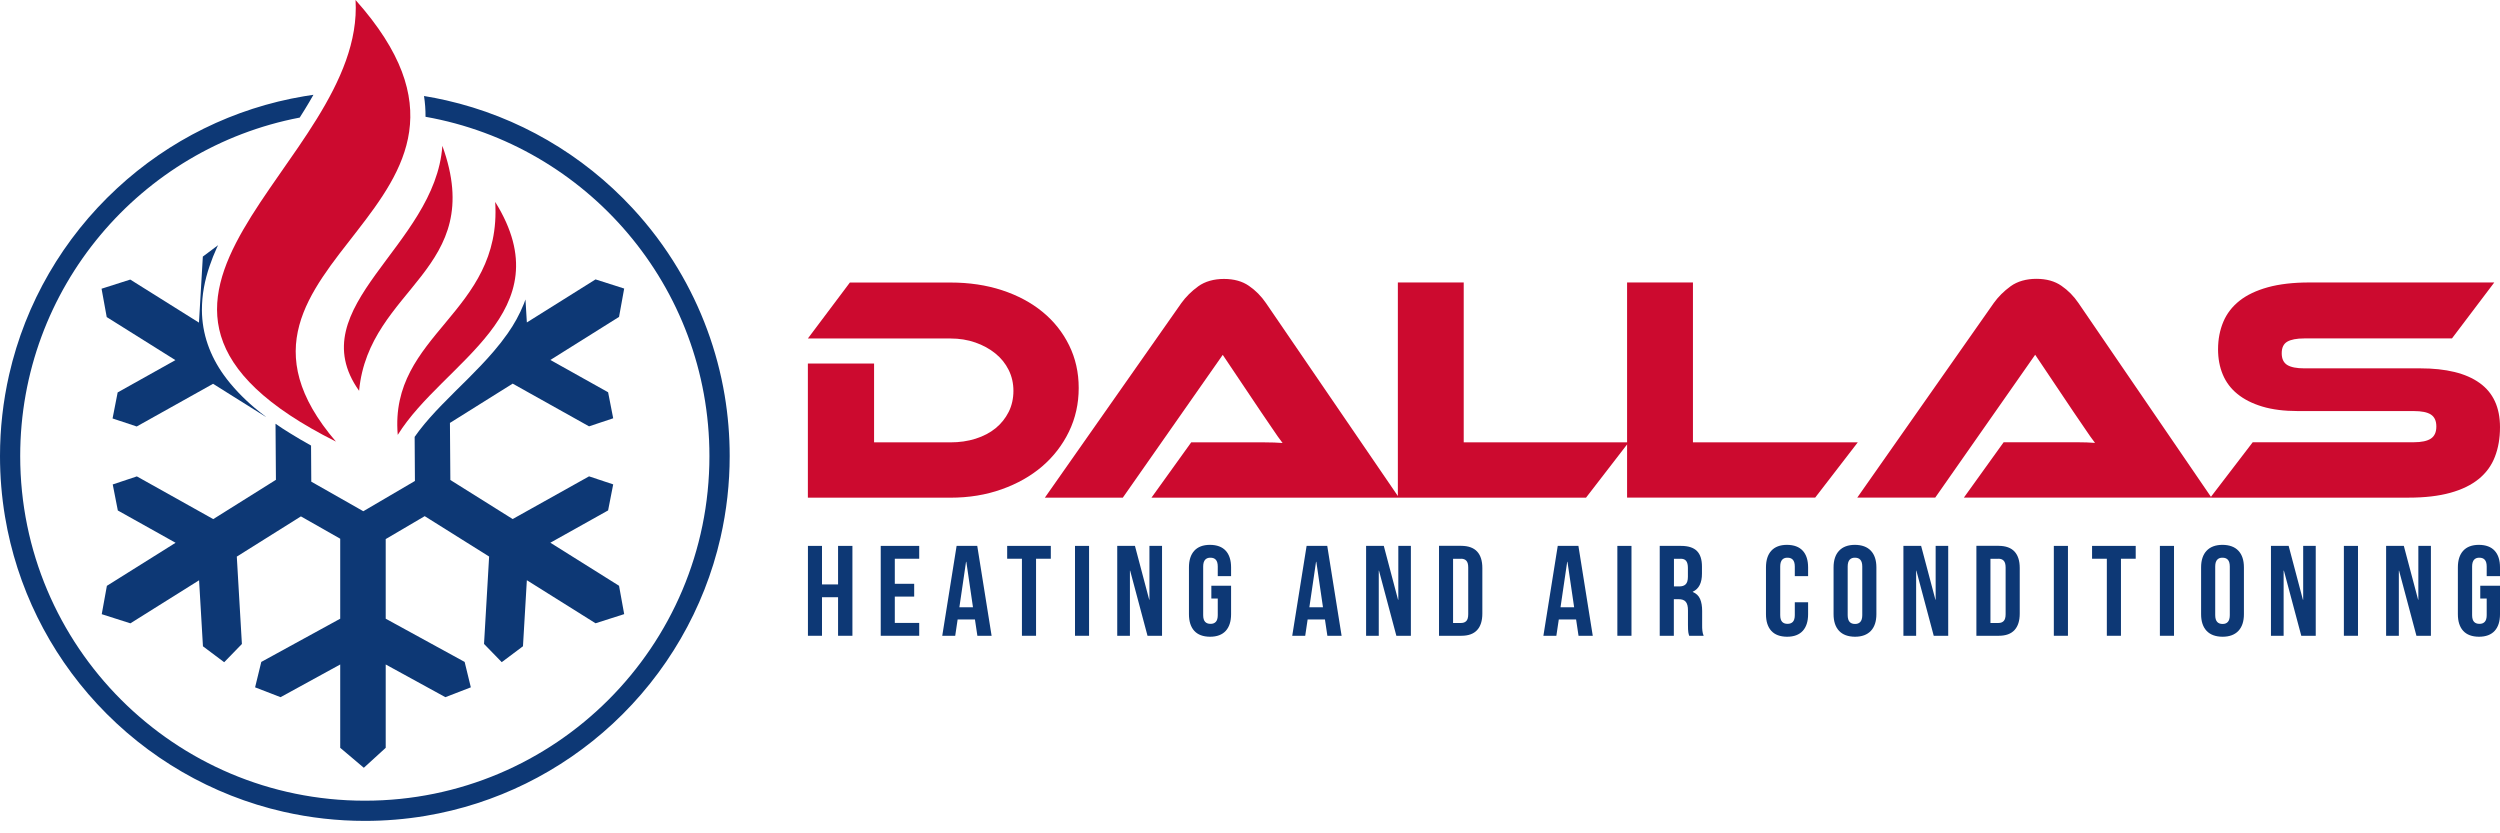 <svg width="162" height="54" viewBox="0 0 162 54" fill="none" xmlns="http://www.w3.org/2000/svg">
<path fill-rule="evenodd" clip-rule="evenodd" d="M143.302 32.247H156.082C157.129 32.247 158.025 32.142 158.775 31.935C159.525 31.729 160.14 31.429 160.62 31.039C161.1 30.649 161.452 30.169 161.67 29.599C161.891 29.029 162 28.392 162 27.683C162 26.404 161.561 25.448 160.68 24.818C159.799 24.184 158.516 23.869 156.825 23.869H149.317C148.822 23.869 148.455 23.798 148.215 23.652C147.975 23.505 147.855 23.25 147.855 22.89C147.855 22.53 147.975 22.279 148.215 22.14C148.455 22.002 148.822 21.93 149.317 21.93H158.887L161.629 18.304H149.647C148.601 18.304 147.705 18.409 146.955 18.615C146.205 18.825 145.594 19.114 145.121 19.489C144.649 19.864 144.296 20.318 144.071 20.854C143.846 21.39 143.73 21.983 143.73 22.635C143.73 23.232 143.831 23.779 144.037 24.27C144.244 24.765 144.559 25.185 144.986 25.53C145.414 25.879 145.95 26.149 146.595 26.344C147.24 26.539 148.012 26.637 148.905 26.637H156.412C156.922 26.637 157.294 26.712 157.526 26.865C157.759 27.019 157.875 27.274 157.875 27.638C157.875 28.002 157.759 28.26 157.526 28.418C157.294 28.575 156.922 28.658 156.412 28.658H145.976L143.269 32.194L134.681 19.632C134.377 19.185 134.01 18.814 133.579 18.518C133.147 18.218 132.607 18.068 131.959 18.068C131.31 18.068 130.729 18.229 130.29 18.548C129.851 18.867 129.487 19.23 129.199 19.632L120.352 32.243H125.404L131.88 22.988L134.355 26.678C134.587 27.012 134.831 27.368 135.086 27.75C135.341 28.133 135.562 28.448 135.757 28.699C135.427 28.673 135.037 28.658 134.591 28.658H129.836L127.26 32.243H143.302V32.247Z" fill="#CC0A2F"/>
<path fill-rule="evenodd" clip-rule="evenodd" d="M69.9 25.14C69.9 24.139 69.694 23.22 69.281 22.38C68.869 21.54 68.295 20.816 67.56 20.213C66.825 19.609 65.948 19.14 64.931 18.806C63.915 18.473 62.801 18.308 61.59 18.308H55.072L52.35 21.934H61.59C62.167 21.934 62.704 22.02 63.199 22.193C63.694 22.365 64.125 22.601 64.496 22.901C64.868 23.201 65.156 23.558 65.362 23.974C65.569 24.39 65.67 24.844 65.67 25.328C65.67 25.811 65.569 26.284 65.362 26.693C65.156 27.101 64.875 27.454 64.519 27.746C64.162 28.039 63.731 28.264 63.229 28.425C62.726 28.586 62.179 28.665 61.59 28.665H56.64V23.558H52.35V32.25H61.59C62.786 32.25 63.892 32.07 64.909 31.706C65.925 31.346 66.802 30.848 67.537 30.218C68.272 29.584 68.85 28.834 69.27 27.968C69.69 27.098 69.9 26.156 69.9 25.144V25.14Z" fill="#CC0A2F"/>
<path fill-rule="evenodd" clip-rule="evenodd" d="M105.435 28.785V32.246H117.623L120.386 28.661H109.703V18.304H105.435V28.661H94.849V18.304H90.581V32.141L82.035 19.639C81.731 19.193 81.364 18.821 80.933 18.525C80.501 18.225 79.961 18.075 79.312 18.075C78.664 18.075 78.083 18.236 77.644 18.555C77.205 18.874 76.841 19.238 76.552 19.639L67.706 32.25H72.757L79.234 22.995L81.709 26.685C81.941 27.019 82.185 27.375 82.44 27.758C82.695 28.14 82.916 28.455 83.111 28.706C82.781 28.68 82.391 28.665 81.945 28.665H77.19L74.614 32.25H102.773L105.443 28.789H105.435V28.785Z" fill="#CC0A2F"/>
<path fill-rule="evenodd" clip-rule="evenodd" d="M53.265 38.7H54.307V41.198H55.237V35.374H54.307V37.871H53.265V35.374H52.354V41.198H53.265V38.7Z" fill="#0D3875"/>
<path fill-rule="evenodd" clip-rule="evenodd" d="M57.983 36.206H59.565V35.374H57.071V41.198H59.565V40.365H57.983V38.659H59.239V37.83H57.983V36.206Z" fill="#0D3875"/>
<path fill-rule="evenodd" clip-rule="evenodd" d="M63.326 35.374H61.988L61.058 41.198H61.898L62.055 40.14H63.176L63.334 41.198H64.256L63.326 35.374ZM62.603 36.405H62.618L63.049 39.349H62.168L62.599 36.405H62.603Z" fill="#0D3875"/>
<path fill-rule="evenodd" clip-rule="evenodd" d="M65.265 36.206H66.221V41.198H67.136V36.206H68.093V35.374H65.265V36.206Z" fill="#0D3875"/>
<path fill-rule="evenodd" clip-rule="evenodd" d="M69.66 41.198H70.571V35.374H69.66V41.198Z" fill="#0D3875"/>
<path fill-rule="evenodd" clip-rule="evenodd" d="M74.359 41.198H75.3V35.374H74.483V38.861H74.468L73.545 35.374H72.397V41.198H73.219V36.979H73.234L74.359 41.198Z" fill="#0D3875"/>
<path fill-rule="evenodd" clip-rule="evenodd" d="M78.495 38.786H78.911V39.859C78.911 40.065 78.866 40.211 78.784 40.297C78.701 40.384 78.585 40.429 78.439 40.425C78.293 40.425 78.176 40.384 78.094 40.297C78.011 40.211 77.966 40.065 77.966 39.859V36.712C77.966 36.506 78.011 36.36 78.094 36.27C78.176 36.18 78.293 36.135 78.439 36.139C78.585 36.139 78.701 36.18 78.784 36.27C78.866 36.36 78.911 36.506 78.911 36.712V37.335H79.774V36.769C79.774 36.3 79.657 35.94 79.429 35.689C79.2 35.437 78.859 35.31 78.409 35.306C77.959 35.306 77.618 35.437 77.389 35.689C77.16 35.94 77.044 36.3 77.044 36.769V39.799C77.044 40.267 77.16 40.627 77.389 40.879C77.618 41.13 77.959 41.257 78.409 41.261C78.859 41.261 79.2 41.13 79.429 40.879C79.657 40.627 79.774 40.267 79.774 39.799V37.954H78.495V38.786Z" fill="#0D3875"/>
<path fill-rule="evenodd" clip-rule="evenodd" d="M86.006 35.374H84.668L83.737 41.198H84.578L84.735 40.14H85.856L86.014 41.198H86.936L86.006 35.374ZM85.282 36.405H85.298L85.729 39.349H84.847L85.279 36.405H85.282Z" fill="#0D3875"/>
<path fill-rule="evenodd" clip-rule="evenodd" d="M90.484 41.198H91.425V35.374H90.611V38.861H90.593L89.67 35.374H88.523V41.198H89.344V36.979H89.359L90.484 41.198Z" fill="#0D3875"/>
<path fill-rule="evenodd" clip-rule="evenodd" d="M93.248 41.198H94.695C95.153 41.198 95.494 41.074 95.719 40.826C95.944 40.583 96.056 40.226 96.056 39.758V36.81C96.056 36.341 95.944 35.985 95.719 35.741C95.494 35.498 95.153 35.374 94.695 35.37H93.248V41.194V41.198ZM94.676 36.206C94.823 36.206 94.939 36.248 95.018 36.334C95.1 36.42 95.141 36.566 95.141 36.773V39.803C95.141 40.009 95.1 40.155 95.018 40.241C94.935 40.328 94.823 40.369 94.676 40.369H94.159V36.21H94.676V36.206Z" fill="#0D3875"/>
<path fill-rule="evenodd" clip-rule="evenodd" d="M102.281 35.374H100.942L100.012 41.198H100.852L101.01 40.14H102.131L102.289 41.198H103.211L102.281 35.374ZM101.557 36.405H101.572L102.004 39.349H101.122L101.554 36.405H101.557Z" fill="#0D3875"/>
<path fill-rule="evenodd" clip-rule="evenodd" d="M104.805 41.198H105.72V35.374H104.805V41.198Z" fill="#0D3875"/>
<path fill-rule="evenodd" clip-rule="evenodd" d="M110.396 41.198C110.351 41.093 110.325 40.98 110.314 40.868C110.302 40.755 110.295 40.628 110.299 40.489V39.589C110.299 39.285 110.257 39.026 110.167 38.816C110.077 38.606 109.916 38.453 109.691 38.359V38.344C109.894 38.25 110.044 38.104 110.141 37.909C110.239 37.714 110.287 37.47 110.287 37.17V36.713C110.287 36.263 110.182 35.929 109.965 35.708C109.747 35.486 109.402 35.374 108.93 35.374H107.55V41.198H108.465V38.828H108.78C108.986 38.828 109.14 38.88 109.237 38.996C109.335 39.113 109.384 39.3 109.38 39.57V40.485C109.38 40.714 109.387 40.871 109.402 40.965C109.417 41.055 109.436 41.134 109.462 41.202H110.396V41.198ZM108.907 36.206C109.069 36.206 109.189 36.252 109.264 36.349C109.339 36.447 109.376 36.596 109.376 36.806V37.38C109.376 37.609 109.327 37.77 109.23 37.864C109.132 37.958 109.001 37.999 108.829 37.999H108.472V36.21H108.915H108.907V36.206Z" fill="#0D3875"/>
<path fill-rule="evenodd" clip-rule="evenodd" d="M116.303 39.026V39.859C116.303 40.065 116.258 40.211 116.175 40.297C116.093 40.384 115.976 40.425 115.83 40.425C115.684 40.425 115.568 40.384 115.485 40.297C115.403 40.211 115.358 40.065 115.358 39.859V36.712C115.358 36.506 115.403 36.36 115.485 36.27C115.568 36.18 115.684 36.135 115.83 36.139C115.976 36.139 116.093 36.18 116.175 36.27C116.258 36.36 116.303 36.506 116.303 36.712V37.335H117.165V36.769C117.165 36.3 117.049 35.94 116.82 35.689C116.591 35.437 116.25 35.31 115.8 35.306C115.35 35.306 115.009 35.437 114.78 35.689C114.551 35.94 114.435 36.3 114.435 36.769V39.799C114.435 40.267 114.551 40.627 114.78 40.879C115.009 41.13 115.35 41.257 115.8 41.261C116.25 41.261 116.591 41.13 116.82 40.879C117.049 40.627 117.165 40.267 117.165 39.799V39.026H116.303Z" fill="#0D3875"/>
<path fill-rule="evenodd" clip-rule="evenodd" d="M118.815 39.799C118.815 40.267 118.935 40.627 119.171 40.879C119.407 41.13 119.752 41.257 120.202 41.261C120.652 41.261 120.997 41.13 121.234 40.879C121.47 40.627 121.59 40.267 121.59 39.799V36.769C121.59 36.3 121.47 35.94 121.234 35.689C120.997 35.437 120.652 35.31 120.202 35.306C119.752 35.306 119.407 35.437 119.171 35.689C118.935 35.94 118.815 36.3 118.815 36.769V39.799ZM119.73 36.712C119.73 36.506 119.775 36.36 119.857 36.27C119.94 36.18 120.056 36.135 120.202 36.139C120.349 36.139 120.465 36.18 120.547 36.27C120.63 36.36 120.675 36.506 120.675 36.712V39.859C120.675 40.065 120.63 40.211 120.547 40.301C120.465 40.391 120.349 40.436 120.202 40.432C120.056 40.432 119.94 40.391 119.857 40.301C119.775 40.211 119.73 40.065 119.73 39.859V36.712Z" fill="#0D3875"/>
<path fill-rule="evenodd" clip-rule="evenodd" d="M125.306 41.198H126.244V35.374H125.43V38.861H125.415L124.489 35.374H123.341V41.198H124.166V36.979H124.181L125.306 41.198Z" fill="#0D3875"/>
<path fill-rule="evenodd" clip-rule="evenodd" d="M128.07 41.198H129.518C129.975 41.198 130.316 41.074 130.541 40.826C130.766 40.583 130.879 40.226 130.879 39.758V36.81C130.879 36.341 130.766 35.985 130.541 35.741C130.316 35.498 129.975 35.374 129.518 35.37H128.07V41.194V41.198ZM129.499 36.206C129.645 36.206 129.761 36.248 129.84 36.334C129.923 36.42 129.964 36.566 129.964 36.773V39.803C129.964 40.009 129.923 40.155 129.84 40.241C129.758 40.328 129.645 40.369 129.499 40.369H128.981V36.21H129.499V36.206Z" fill="#0D3875"/>
<path fill-rule="evenodd" clip-rule="evenodd" d="M133.088 41.198H134.003V35.374H133.088V41.198Z" fill="#0D3875"/>
<path fill-rule="evenodd" clip-rule="evenodd" d="M135.566 36.206H136.523V41.198H137.438V36.206H138.394V35.374H135.566V36.206Z" fill="#0D3875"/>
<path fill-rule="evenodd" clip-rule="evenodd" d="M139.961 41.198H140.876V35.374H139.961V41.198Z" fill="#0D3875"/>
<path fill-rule="evenodd" clip-rule="evenodd" d="M142.631 39.799C142.631 40.267 142.751 40.627 142.987 40.879C143.224 41.13 143.569 41.257 144.019 41.261C144.469 41.261 144.814 41.13 145.05 40.879C145.286 40.627 145.406 40.267 145.406 39.799V36.769C145.406 36.3 145.286 35.94 145.05 35.689C144.814 35.437 144.469 35.31 144.019 35.306C143.569 35.306 143.224 35.437 142.987 35.689C142.751 35.94 142.631 36.3 142.631 36.769V39.799ZM143.546 36.712C143.546 36.506 143.591 36.36 143.674 36.27C143.756 36.18 143.872 36.135 144.019 36.139C144.165 36.139 144.281 36.18 144.364 36.27C144.446 36.36 144.491 36.506 144.491 36.712V39.859C144.491 40.065 144.446 40.211 144.364 40.301C144.281 40.391 144.165 40.436 144.019 40.432C143.872 40.432 143.756 40.391 143.674 40.301C143.591 40.211 143.546 40.065 143.546 39.859V36.712Z" fill="#0D3875"/>
<path fill-rule="evenodd" clip-rule="evenodd" d="M149.123 41.198H150.06V35.374H149.246V38.861H149.228L148.305 35.374H147.158V41.198H147.979V36.979H147.998L149.123 41.198Z" fill="#0D3875"/>
<path fill-rule="evenodd" clip-rule="evenodd" d="M151.883 41.198H152.798V35.374H151.883V41.198Z" fill="#0D3875"/>
<path fill-rule="evenodd" clip-rule="evenodd" d="M156.585 41.198H157.523V35.374H156.709V38.861H156.694L155.768 35.374H154.62V41.198H155.445V36.979H155.46L156.585 41.198Z" fill="#0D3875"/>
<path fill-rule="evenodd" clip-rule="evenodd" d="M160.721 38.786H161.138V39.859C161.138 40.065 161.093 40.211 161.01 40.297C160.928 40.384 160.811 40.429 160.665 40.425C160.519 40.425 160.403 40.384 160.32 40.297C160.238 40.211 160.193 40.065 160.193 39.859V36.712C160.193 36.506 160.238 36.36 160.32 36.27C160.403 36.18 160.519 36.135 160.665 36.139C160.811 36.139 160.928 36.18 161.01 36.27C161.093 36.36 161.138 36.506 161.138 36.712V37.335H162V36.769C162 36.3 161.884 35.94 161.655 35.689C161.426 35.437 161.085 35.31 160.635 35.306C160.185 35.306 159.844 35.437 159.615 35.689C159.386 35.94 159.27 36.3 159.27 36.769V39.799C159.27 40.267 159.386 40.627 159.615 40.879C159.844 41.13 160.185 41.257 160.635 41.261C161.085 41.261 161.426 41.13 161.655 40.879C161.884 40.627 162 40.267 162 39.799V37.954H160.721V38.786Z" fill="#0D3875"/>
<path fill-rule="evenodd" clip-rule="evenodd" d="M17.227 27.007C16.976 26.816 16.729 26.617 16.485 26.415C15.754 25.796 15.049 25.065 14.501 24.3C13.609 23.055 13.091 21.637 13.084 20.096C13.084 19.11 13.26 18.172 13.586 17.227C13.721 16.826 13.879 16.432 14.055 16.046C14.078 15.994 14.104 15.941 14.13 15.889L13.144 16.627L12.893 20.906L8.441 18.116L6.581 18.709L6.915 20.546L11.366 23.336L7.624 25.429L7.294 27.116L8.858 27.637L12.615 25.537L13.807 24.87L17.22 27.011H17.227V27.007Z" fill="#0D3875"/>
<path fill-rule="evenodd" clip-rule="evenodd" d="M34.05 19.407C34.016 19.504 33.979 19.602 33.941 19.699C33.667 20.378 33.315 21.019 32.891 21.616C32.614 22.009 32.321 22.388 32.006 22.752C31.733 23.07 31.448 23.386 31.159 23.689C30.619 24.252 30.071 24.803 29.516 25.343C29.216 25.639 28.92 25.939 28.628 26.239C28.365 26.509 28.11 26.783 27.863 27.061C27.619 27.334 27.386 27.616 27.161 27.908C27.06 28.039 26.962 28.174 26.869 28.309L26.887 31.167L23.543 33.128L20.171 31.212L20.156 28.872C19.688 28.613 19.223 28.339 18.769 28.058C18.457 27.867 18.154 27.668 17.854 27.458L17.88 31.092L13.819 33.638L12.626 32.971L8.869 30.87L7.305 31.392L7.635 33.079L11.377 35.172L6.926 37.962L6.593 39.799L8.449 40.392L12.9 37.602L13.151 41.88L14.527 42.912L15.675 41.73L15.424 37.433L15.345 36.068L19.5 33.462L22.046 34.909V40.092L20.812 40.767L16.931 42.893L16.53 44.539L18.18 45.177L22.046 43.058V48.458L23.576 49.752L24.994 48.458V43.058L28.86 45.177L30.51 44.539L30.109 42.893L26.227 40.767L24.994 40.092V34.932L27.521 33.447L31.695 36.064L31.616 37.429L31.365 41.727L32.513 42.908L33.889 41.877L34.14 37.598L38.591 40.388L40.447 39.795L40.114 37.958L35.663 35.168L39.405 33.075L39.735 31.388L38.171 30.867L34.414 32.967L33.221 33.634L29.183 31.103L29.156 27.405L33.221 24.859L34.414 25.527L38.171 27.627L39.735 27.105L39.405 25.418L35.663 23.326L40.114 20.535L40.447 18.698L38.591 18.105L34.14 20.895L34.05 19.395V19.407Z" fill="#0D3875"/>
<path fill-rule="evenodd" clip-rule="evenodd" d="M21.769 28.616C3.428 19.421 23.677 10.714 23.04 0C35.123 13.549 11.644 16.826 21.769 28.616Z" fill="#CC0A2F"/>
<path fill-rule="evenodd" clip-rule="evenodd" d="M23.269 25.324C19.388 19.856 28.208 15.975 28.665 9.45C31.594 17.528 23.903 18.589 23.269 25.324Z" fill="#CC0A2F"/>
<path fill-rule="evenodd" clip-rule="evenodd" d="M25.774 28.181C28.736 23.419 36.57 20.28 32.089 13.084C32.546 20.317 25.211 21.622 25.774 28.181Z" fill="#CC0A2F"/>
<path fill-rule="evenodd" clip-rule="evenodd" d="M19.421 7.62C19.53 7.448 19.639 7.275 19.747 7.099C19.942 6.784 20.13 6.465 20.31 6.143C20.111 6.173 19.909 6.203 19.71 6.236C15.169 6.998 10.961 9.075 7.582 12.206C4.091 15.435 1.65 19.635 0.593 24.274C0.199 26.006 0 27.776 0 29.554C0 30.874 0.109 32.19 0.326 33.488C1.087 38.029 3.165 42.24 6.296 45.615C9.525 49.099 13.729 51.544 18.364 52.601C20.096 52.995 21.866 53.194 23.644 53.194C24.964 53.194 26.28 53.085 27.578 52.868C32.119 52.106 36.326 50.029 39.705 46.898C43.189 43.669 45.634 39.465 46.691 34.83C47.085 33.098 47.284 31.328 47.284 29.55C47.284 28.23 47.175 26.914 46.958 25.616C46.47 22.71 45.439 19.92 43.92 17.393C43.08 15.994 42.097 14.685 40.987 13.489C37.759 10.005 33.555 7.56 28.92 6.503C28.44 6.394 27.96 6.3 27.476 6.221C27.544 6.668 27.578 7.118 27.574 7.568C38.032 9.424 45.971 18.563 45.971 29.554C45.971 41.888 35.974 51.885 23.64 51.885C11.306 51.885 1.309 41.884 1.309 29.554C1.309 18.664 9.105 9.596 19.418 7.62H19.421Z" fill="#0D3875"/>
</svg>
